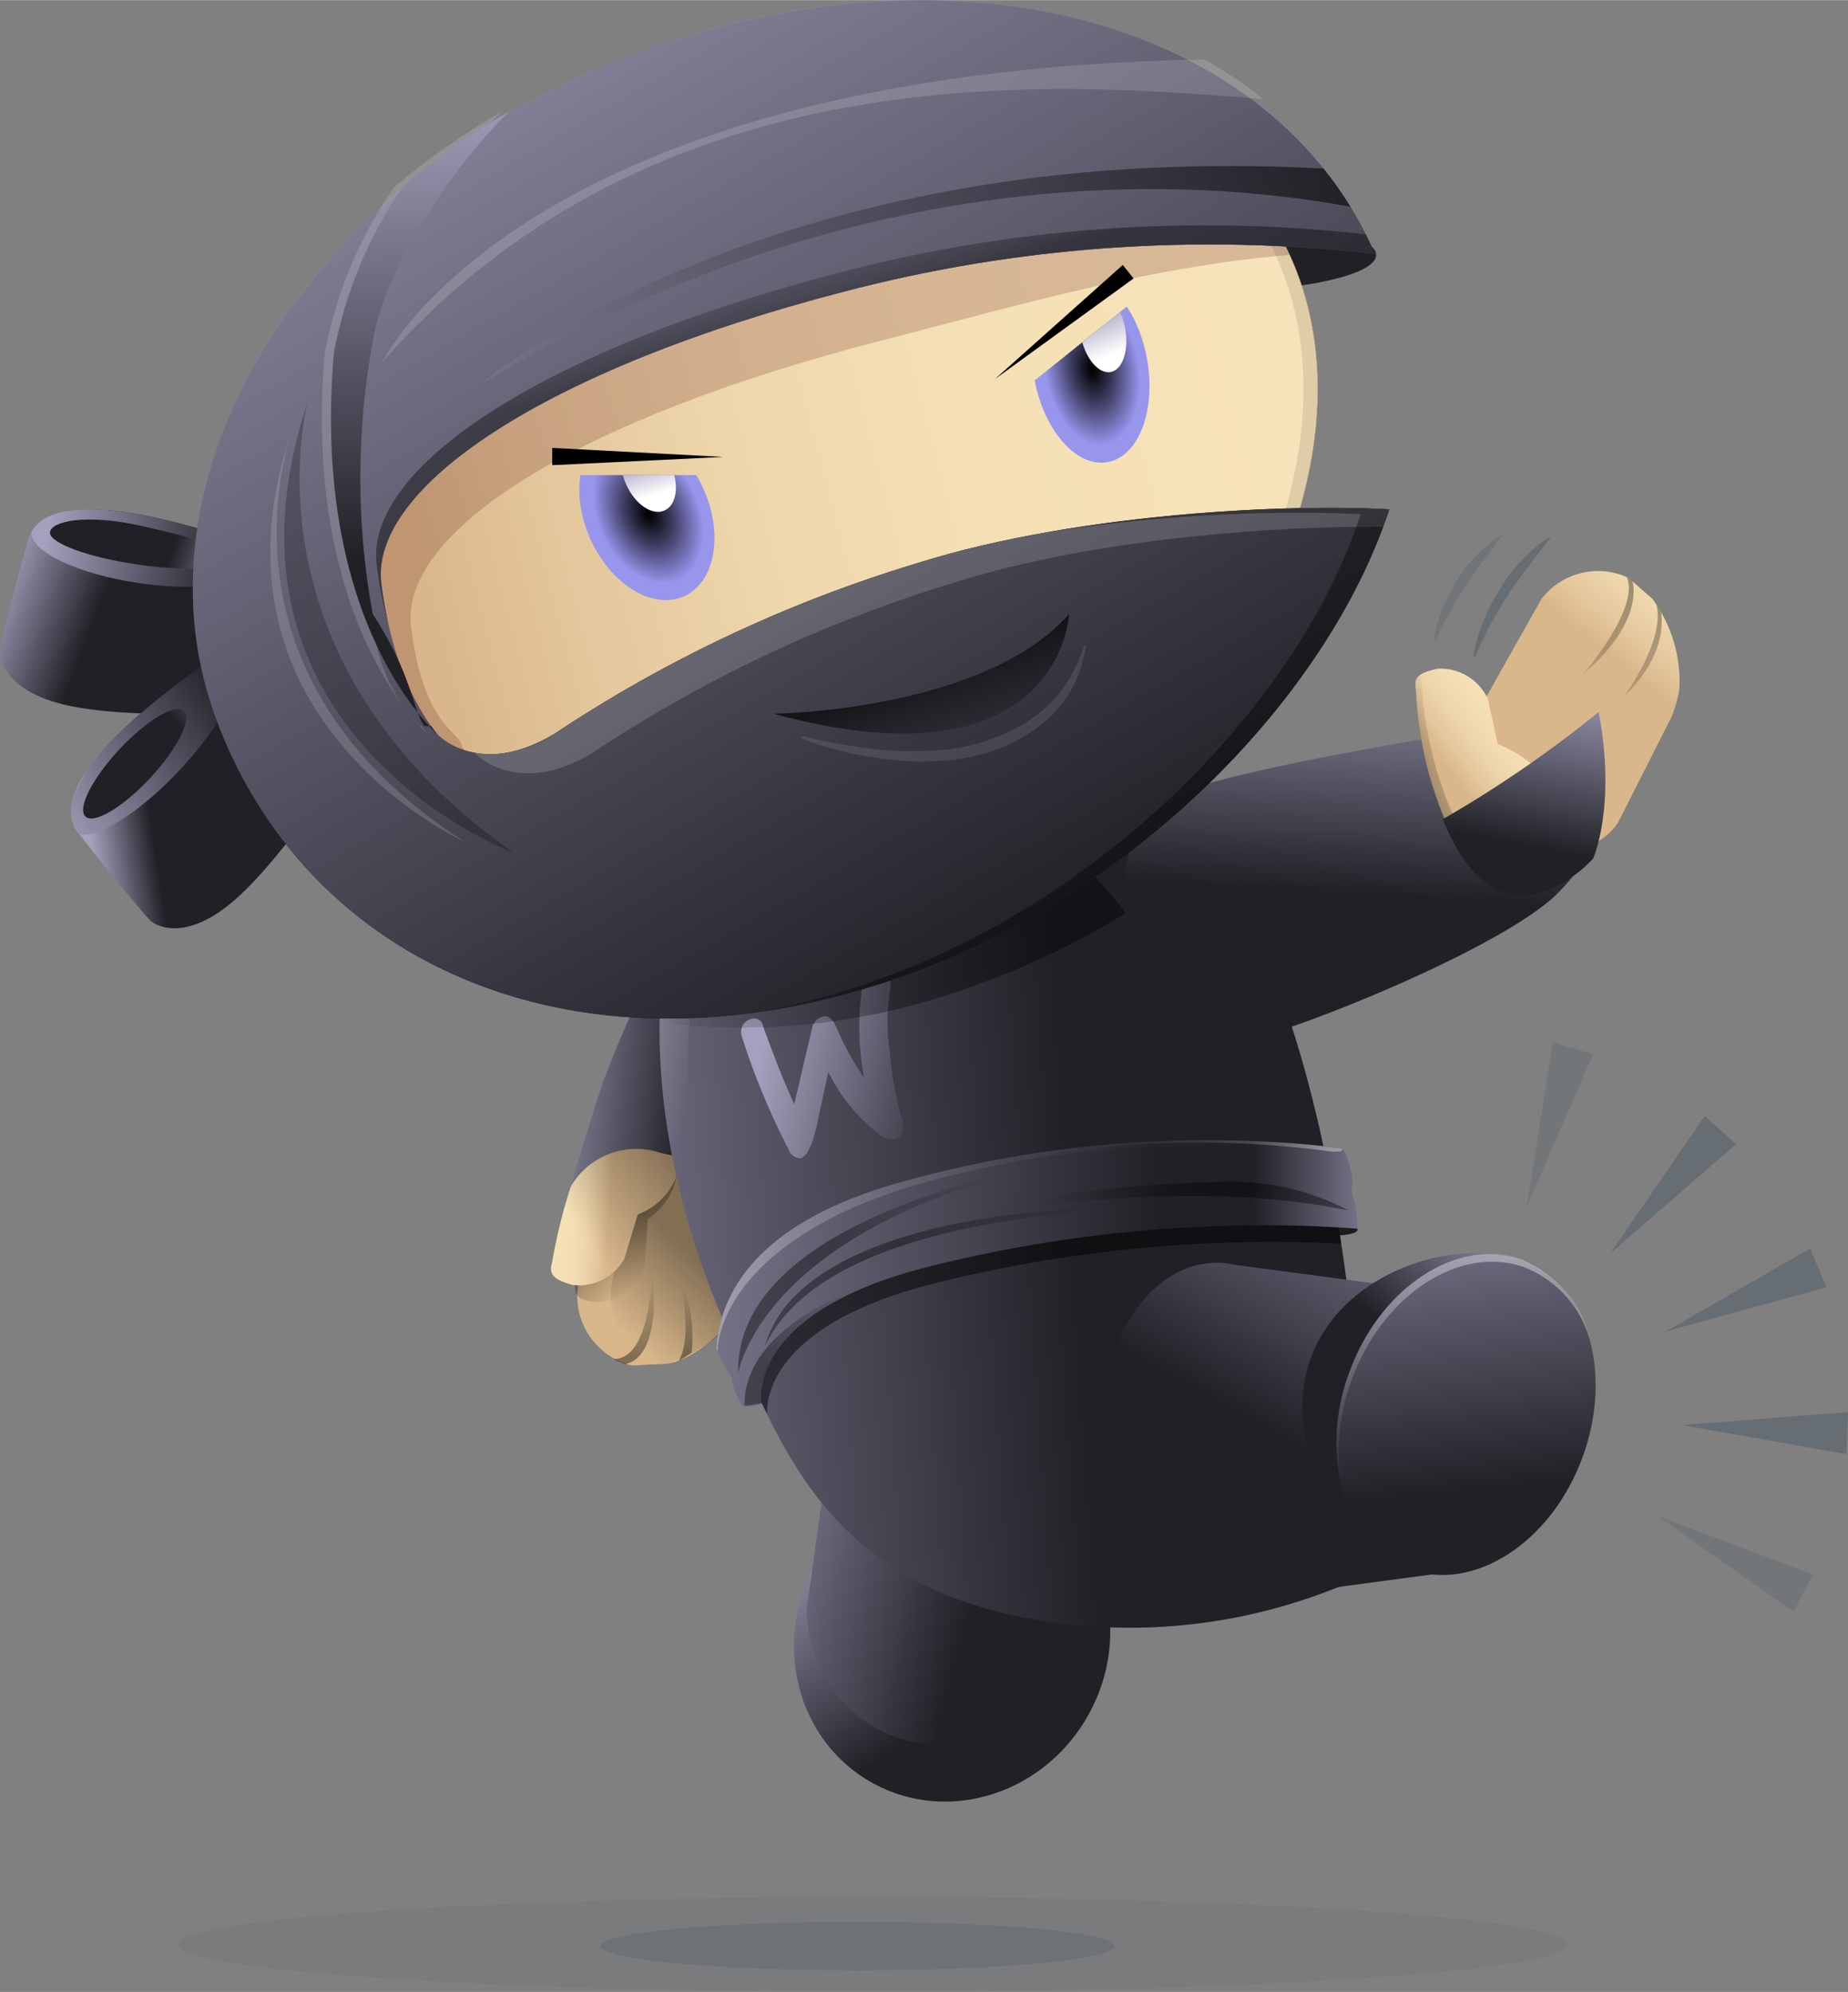 <svg xmlns="http://www.w3.org/2000/svg" xmlns:xlink="http://www.w3.org/1999/xlink" id="Layer_1" viewBox="0 0 1925.6 2075.6" width="2319" height="2500"><rect x="0" y="0" width="1925.6" height="2075.6" fill="#808080" stroke="none"/><style>.st0,.st1{fill:#032442;fill-opacity:5e-2}.st1{opacity:.66;fill-opacity:.15;enable-background:new}.st2{fill:url(#SVGID_1_)}.st3{fill:url(#SVGID_2_)}.st4{fill:url(#SVGID_3_)}.st5{fill:url(#SVGID_4_)}.st6{fill:url(#SVGID_5_)}.st7{fill:url(#SVGID_6_)}.st8{fill:url(#SVGID_7_)}.st9{fill:url(#SVGID_8_)}.st10{fill:url(#SVGID_9_)}.st11{fill:#1d1d1b}.st12{fill:url(#SVGID_10_)}.st13{fill:url(#SVGID_11_)}.st14{fill:url(#SVGID_12_)}.st15{fill:url(#SVGID_13_)}.st16{fill:url(#SVGID_14_)}.st17{fill:url(#SVGID_15_)}.st18{fill:url(#SVGID_16_)}.st19{opacity:.5;enable-background:new}.st20{fill:url(#SVGID_17_)}.st21{fill:url(#SVGID_18_)}.st22{fill:url(#SVGID_19_)}.st23{fill:url(#SVGID_20_)}.st24{fill:url(#SVGID_21_)}.st25{fill:url(#SVGID_22_)}.st26{fill:url(#SVGID_23_)}.st27{fill:url(#SVGID_24_)}.st28{fill:url(#SVGID_25_)}.st29{fill:url(#SVGID_26_)}.st30{fill:url(#SVGID_27_)}.st31{fill:url(#SVGID_28_)}.st32{fill:url(#SVGID_29_)}.st33{clip-path:url(#SVGID_31_)}.st34{fill:url(#SVGID_32_)}.st35{fill:url(#SVGID_33_)}.st36{fill:url(#SVGID_34_)}.st37{fill:url(#SVGID_35_)}.st38{fill:url(#SVGID_36_)}.st39{fill:url(#SVGID_37_)}.st40{fill:url(#SVGID_38_)}.st41{fill:url(#SVGID_39_)}.st42{fill:url(#SVGID_40_);stroke:#cfa575;stroke-width:.28;stroke-miterlimit:10}.st43{fill:#5b0f0f;fill-opacity:.2}.st44{opacity:.1;enable-background:new}.st45{fill:url(#SVGID_41_)}.st46{fill:url(#SVGID_42_)}.st47{fill:url(#SVGID_43_)}.st48{fill:url(#SVGID_44_)}.st49{fill:url(#SVGID_45_)}.st50{fill:url(#SVGID_46_)}.st51{fill:url(#SVGID_47_)}.st52{fill:url(#SVGID_48_)}.st53{fill:url(#SVGID_49_)}.st54{opacity:.16}.st55,.st56{fill:#fff}.st56{opacity:.15;enable-background:new}.st57{fill:url(#SVGID_50_)}.st58{fill:url(#SVGID_51_)}.st59{fill:url(#SVGID_52_)}.st60{fill:url(#SVGID_53_)}.st61{fill:url(#SVGID_54_)}.st62{opacity:.1}.st63{opacity:.2}.st64{fill:#032442}.st65{opacity:.12}.st66,.st67,.st68{opacity:.24;enable-background:new}.st67,.st68{opacity:.2;fill:#032442}.st68{opacity:.1}.st69{clip-path:url(#SVGID_56_)}.st70{fill:url(#SVGID_57_)}.st71{fill:url(#SVGID_58_)}.st72{clip-path:url(#SVGID_60_)}.st73{fill:url(#SVGID_61_)}.st74{fill:url(#SVGID_62_)}</style><title>jump-kick</title><ellipse class="st0" cx="909.2" cy="2026.1" rx="724.2" ry="49.5"></ellipse><ellipse class="st1" cx="893.6" cy="2027.8" rx="267.8" ry="25.3"></ellipse><linearGradient id="SVGID_1_" gradientUnits="userSpaceOnUse" x1="655.095" y1="890.879" x2="624.457" y2="952.196" gradientTransform="matrix(1 0 0 -1 0 2076.931)"><stop offset="0" stop-color="#d9b78b"></stop><stop offset=".165" stop-color="#e4c79c"></stop><stop offset=".402" stop-color="#efd7ac"></stop><stop offset=".665" stop-color="#f5e0b6"></stop><stop offset="1" stop-color="#f7e3b9"></stop></linearGradient><path class="st2" d="M815.4 1239.2c3.1-35.8-23.2-67.4-59-70.9l-51.5-8.3c-35.1-8-70.1 13.7-78.4 48.7L602.1 1341c-4.8 37.7 19.6 73 56.6 81.8 0 0-4.5 0 33.3-1.6s95.7-64.7 101-97.8l22.4-84.2z"></path><linearGradient id="SVGID_2_" gradientUnits="userSpaceOnUse" x1="630.9" y1="705.214" x2="706.486" y2="784.793" gradientTransform="matrix(1 0 0 -1 0 2076.931)"><stop offset="0" stop-opacity="0"></stop><stop offset="1" stop-opacity=".4"></stop></linearGradient><path class="st3" d="M756.3 1168.3l-46.2-7.5c-24.6 4.4-43.9 23.4-48.8 47.8l-24.4 132.3c-4.3 35.4 16.8 69 50.6 80.4l4.5-.2c48.2-13 86.4-50 101-97.8l22.5-84.3c3-35.6-23.4-67.3-59.2-70.7z"></path><linearGradient id="SVGID_3_" gradientUnits="userSpaceOnUse" x1="695.674" y1="770.89" x2="648.709" y2="819.083" gradientTransform="matrix(1 0 0 -1 0 2076.931)"><stop offset="0" stop-opacity="0"></stop><stop offset="1" stop-opacity=".4"></stop></linearGradient><path class="st4" d="M706.2 1217.6c-1.7 21.3-13.2 40.7-31.1 52.5l-3.3 48.3c-6.4 21.1-24.8 36.2-46.7 38.5-19.4-1.3-26.8-4.4-25.9-18.3-2.8-47.3.6-94.7 10.2-141.1 2.7-28.6 26.9-50.2 55.6-49.6 27.2 1 45.4 34.4 41.2 69.7z"></path><linearGradient id="SVGID_4_" gradientUnits="userSpaceOnUse" x1="636.684" y1="835.983" x2="573.703" y2="839.81" gradientTransform="matrix(1 0 0 -1 0 2076.931)"><stop offset="0" stop-color="#d9b78b"></stop><stop offset=".165" stop-color="#e4c79c"></stop><stop offset=".402" stop-color="#efd7ac"></stop><stop offset=".665" stop-color="#f5e0b6"></stop><stop offset="1" stop-color="#f7e3b9"></stop></linearGradient><path class="st5" d="M706.5 1221.2c-6.5 20.4-22 36.7-42 44.2l-14 46.4c-10.9 19.1-32.2 29.8-54.1 27.1-18.7-5.6-25.2-10.3-21.1-23.6 7.9-46.7 21.8-92.1 41.5-135.2 9-27.2 37.5-42.9 65.3-35.9 26.1 6.8 36.4 43.5 24.4 77z"></path><linearGradient id="SVGID_5_" gradientUnits="userSpaceOnUse" x1="596.427" y1="806.984" x2="699.759" y2="883.09" gradientTransform="matrix(1 0 0 -1 0 2076.931)"><stop offset="0" stop-opacity="0"></stop><stop offset="1" stop-opacity=".4"></stop></linearGradient><path class="st6" d="M706.5 1221.2c-6.5 20.4-22 36.7-42 44.2l-14 46.4c-10.9 19.1-32.2 29.8-54.1 27.1-18.7-5.6-25.2-10.3-21.1-23.6 7.9-46.7 21.8-92.1 41.5-135.2 9-27.2 37.5-42.9 65.3-35.9 26.1 6.8 36.4 43.5 24.4 77z"></path><linearGradient id="SVGID_6_" gradientUnits="userSpaceOnUse" x1="554.375" y1="1023.83" x2="724.037" y2="1005.214" gradientTransform="matrix(1 0 0 -1 0 2076.931)"><stop offset="0" stop-color="#a4a0bd"></stop><stop offset="1" stop-color="#202026"></stop></linearGradient><path class="st7" d="M722.9 938.3c-38.6 59.6-70.4 123.3-94.8 190-2 6-4 12-6.1 17.9-2.7 7.9-27.5 90.6-27.5 90.6 18.7-32.6 57.7-47.5 93.4-35.7 56 13.6 114.1 16 171.1 7.1 32.1-34.4 60-72.5 82.9-113.6 161-280.6-219-156.3-219-156.3z"></path><linearGradient id="SVGID_7_" gradientUnits="userSpaceOnUse" x1="664.712" y1="745.278" x2="658.535" y2="664.721" gradientTransform="matrix(1 0 0 -1 0 2076.931)"><stop offset="0" stop-opacity="0"></stop><stop offset="1" stop-opacity=".4"></stop></linearGradient><path class="st8" d="M639.4 1416.1c3.9 2.2 8 3.9 12.3 5.2 15.3-3.3 36.4-21.9 27.7-103-.1-.1 1.4 97.5-40 97.8z"></path><linearGradient id="SVGID_8_" gradientUnits="userSpaceOnUse" x1="715.593" y1="735.004" x2="710.165" y2="664.306" gradientTransform="matrix(1 0 0 -1 0 2076.931)"><stop offset="0" stop-opacity="0"></stop><stop offset="1" stop-opacity=".4"></stop></linearGradient><path class="st9" d="M707.2 1418.1c4.7-2.6 9.2-5.6 13.5-8.8 2.8-28.6-2.1-57.5-14.2-83.5 0 0 17.2 64 .7 92.3z"></path><linearGradient id="SVGID_9_" gradientUnits="userSpaceOnUse" x1="840.397" y1="550.394" x2="988.116" y2="341.13" gradientTransform="matrix(1.028 .015 -.015 -1.008 17.542 2086.089)"><stop offset="0" stop-color="#a4a0bd"></stop><stop offset="1" stop-color="#202026"></stop></linearGradient><path class="st10" d="M849.6 1629.3c45.7-83.1 146.5-115.3 225.2-72 78.7 43.3 105.5 145.7 59.8 228.7-45.7 83.1-146.5 115.3-225.2 72s-105.5-145.6-59.8-228.7z"></path><ellipse class="st11" cx="1390.2" cy="1281.4" rx="24.4" ry="6"></ellipse><linearGradient id="SVGID_10_" gradientUnits="userSpaceOnUse" x1="711.356" y1="522.26" x2="1022.891" y2="441.288" gradientTransform="matrix(1 0 0 -1 0 2076.931)"><stop offset="0" stop-color="#a4a0bd"></stop><stop offset="1" stop-color="#202026"></stop></linearGradient><path class="st12" d="M1222.2 1489.1l-343.6-86.5-37.8 272.6v2.9c.4 67.8 48.8 125.7 115.4 138.2 78.8 19.9 143.8-14.8 170-69 0-.1 0-1.2.1-1.2l95.9-257z"></path><linearGradient id="SVGID_11_" gradientUnits="userSpaceOnUse" x1="336.212" y1="769.254" x2="1118.523" y2="823.749" gradientTransform="matrix(1 0 0 -1 0 2076.931)"><stop offset="0" stop-color="#a4a0bd"></stop><stop offset="1" stop-color="#202026"></stop></linearGradient><path class="st13" d="M708.4 923.7s-76.8 197.8 61.8 488.5c52 109.3 104.7 260.5 359.6 281.9 100.6 8.3 201.7-10 293.1-52.8 0 0 11.1-589.9-209.7-814.5-35.9-36.5-531.8-16.9-504.8 96.9z"></path><linearGradient id="SVGID_12_" gradientUnits="userSpaceOnUse" x1="600.862" y1="988.658" x2="725.951" y2="960.142" gradientTransform="matrix(1 0 0 -1 0 2076.931)"><stop offset="0" stop-color="#fff" stop-opacity=".4"></stop><stop offset="1" stop-color="#fff" stop-opacity="0"></stop></linearGradient><path class="st14" d="M799.2 1458.5C660.6 1167.9 737.4 970 737.4 970c-27-113.8 468.9-133.3 504.7-96.9 15.6 16.1 29.9 33.4 42.7 51.8a454.8 454.8 0 0 0-71.6-98.1c-35.8-36.4-531.8-16.8-504.7 96.9 0 0-76.8 197.8 61.8 488.4 20.1 47.5 44.5 93.2 72.8 136.3-17-30.8-30.5-61.8-43.9-89.9z"></path><linearGradient id="SVGID_13_" gradientUnits="userSpaceOnUse" x1="1543.437" y1="945.472" x2="1339.852" y2="576.094" gradientTransform="matrix(1 0 0 -1 0 2076.931)"><stop offset="0" stop-color="#a4a0bd"></stop><stop offset="1" stop-color="#202026"></stop></linearGradient><path class="st15" d="M1496 1345.8l-209.7-28c-6.2-1.4-12.5-2.1-18.8-2.1-67.1 0-121.7 79.3-121.7 177.2s54.3 177.2 121.4 177.2c6.5 0 13-.7 19.3-2.1l209.6-28-.1-294.2z"></path><linearGradient id="SVGID_14_" gradientUnits="userSpaceOnUse" x1="1636.173" y1="766.166" x2="1514.787" y2="630.013" gradientTransform="matrix(1 0 0 -1 0 2076.931)"><stop offset="0" stop-color="#a4a0bd"></stop><stop offset="1" stop-color="#202026"></stop></linearGradient><path class="st16" d="M1622.6 1518.2c-32.6 89-114.1 129.6-150.3 117.8-79-25.9-138.9-132.4-106.3-221.4 30.6-83.4 135.2-122.7 209.5-104.8 5.1.8 10.1 2.3 14.8 4.5 35.9 19.9 64.9 114.9 32.3 203.9z"></path><linearGradient id="SVGID_15_" gradientUnits="userSpaceOnUse" x1="1491.688" y1="954.854" x2="1535.762" y2="522.89" gradientTransform="matrix(1 0 0 -1 0 2076.931)"><stop offset="0" stop-color="#a4a0bd"></stop><stop offset="1" stop-color="#202026"></stop></linearGradient><path class="st17" d="M1649 1518.4c-32.6 89-113.5 141.2-180.5 116.6-67-24.6-94.9-116.7-62.4-205.7 30.6-83.4 103.6-134.5 167.8-120.3 4.3 1 8.6 2.2 12.7 3.7 67.2 24.5 95 116.7 62.4 205.7z"></path><linearGradient id="SVGID_16_" gradientUnits="userSpaceOnUse" x1="1556.155" y1="775.052" x2="1494.297" y2="509.983" gradientTransform="matrix(1 0 0 -1 0 2076.931)"><stop offset="0" stop-color="#fff" stop-opacity=".4"></stop><stop offset="1" stop-color="#fff" stop-opacity="0"></stop></linearGradient><path class="st18" d="M1408.6 1437.3c30.6-83.4 103.6-134.5 167.8-120.3 4.3 1 8.6 2.2 12.7 3.7 32.9 13.3 57.8 41 67.4 75.2-8.2-37.5-34.3-68.6-69.8-83.2-4.1-1.5-8.4-2.8-12.7-3.7-64.2-14.2-137.3 36.9-167.8 120.3-16.2 41.7-18 87.6-5.1 130.5-10.1-40.6-7.5-83.4 7.5-122.5z"></path><path class="st19" d="M972.7 1337.4c138.8-34.7 282-48.7 424.9-41.5-4.3-27.9-9.2-56.3-15-84.8-145.2-14.3-291.8-2-432.6 36.4-127.4 34.2-175.2 90.8-190.9 140.1 3.6 8.1 7.3 16.3 11.3 24.5 9.2 19.3 18.4 39.9 28.8 60.8-.5-22 12-94.6 173.5-135.5z"></path><linearGradient id="SVGID_17_" gradientUnits="userSpaceOnUse" x1="490.23" y1="754.454" x2="1208.646" y2="748.651" gradientTransform="matrix(1 0 0 -1 0 2076.931)"><stop offset="0" stop-color="#a4a0bd"></stop><stop offset="1" stop-color="#202026"></stop></linearGradient><path class="st20" d="M966.8 1320c146.2-36.8 297.2-50.3 447.6-39.8-4.5-27.6-9.6-55.6-15.6-83.7-152.3-18.4-306.8-7-454.7 33.7-159.9 43-194.5 121.1-197.6 175.8 3.8 10.2 9 19.9 15.6 28.6 1.3 11.1 5.5 21.7 12.1 30.7 6.6 1.1 13.4 0 19.3-3.1 0-1.1-17.6-93.8 173.3-142.2z"></path><linearGradient id="SVGID_18_" gradientUnits="userSpaceOnUse" x1="1478.372" y1="842.997" x2="1305.008" y2="842.997" gradientTransform="matrix(1 0 0 -1 0 2076.931)"><stop offset="0" stop-color="#a4a0bd"></stop><stop offset="1" stop-color="#202026"></stop></linearGradient><path class="st21" d="M1398.8 1196.5c-61.8-8-124.1-10.5-186.3-7.6l26 90c58.6-3.6 117.3-3.2 175.8 1.3.2-13.4-2-26.7-6.2-39.4 1.9-7.9 1.5-16.3-1.2-24-1.4-7.2-4.2-14.1-8.1-20.3z"></path><linearGradient id="SVGID_19_" gradientUnits="userSpaceOnUse" x1="889.479" y1="728.759" x2="802.245" y2="650.053" gradientTransform="matrix(1 0 0 -1 0 2076.931)"><stop offset="0" stop-opacity="0"></stop><stop offset="1" stop-opacity=".4"></stop></linearGradient><path class="st22" d="M919.6 1334.3c-142.1 44.6-144.8 115.4-143.6 130.6l17.7-2.8c-.2-.9-14.6-77.5 125.9-127.8z"></path><linearGradient id="SVGID_20_" gradientUnits="userSpaceOnUse" x1="774.662" y1="611.807" x2="774.662" y2="611.807" gradientTransform="matrix(1 0 0 -1 0 2076.931)"><stop offset="0" stop-color="#fff" stop-opacity=".35"></stop><stop offset=".023" stop-color="#fff" stop-opacity=".331"></stop><stop offset=".189" stop-color="#fff" stop-opacity=".211"></stop><stop offset=".363" stop-color="#fff" stop-opacity=".118"></stop><stop offset=".547" stop-color="#fff" stop-opacity=".052"></stop><stop offset=".749" stop-color="#fff" stop-opacity=".013"></stop><stop offset="1" stop-color="#fff" stop-opacity="0"></stop></linearGradient><linearGradient id="SVGID_21_" gradientUnits="userSpaceOnUse" x1="727.426" y1="729.117" x2="1330.113" y2="877.293" gradientTransform="matrix(1 0 0 -1 0 2076.931)"><stop offset="0" stop-color="#fff" stop-opacity=".35"></stop><stop offset=".023" stop-color="#fff" stop-opacity=".331"></stop><stop offset=".189" stop-color="#fff" stop-opacity=".211"></stop><stop offset=".363" stop-color="#fff" stop-opacity=".118"></stop><stop offset=".547" stop-color="#fff" stop-opacity=".052"></stop><stop offset=".749" stop-color="#fff" stop-opacity=".013"></stop><stop offset="1" stop-color="#fff" stop-opacity="0"></stop></linearGradient><path class="st24" d="M747.6 1407.7c3-54.7 61.1-134.1 221-177 140.8-38.6 288.3-46.5 432.4-23.1-.7-3.7-1.4-7.4-2.2-11.1-152.3-18.4-306.8-7-454.7 33.7-159.9 43-194.5 121.1-197.6 175.8l1.1 1.7z"></path><linearGradient id="SVGID_22_" gradientUnits="userSpaceOnUse" x1="1380.36" y1="767.095" x2="1048.587" y2="777.911" gradientTransform="matrix(1 0 0 -1 0 2076.931)"><stop offset="0" stop-color="#fff" stop-opacity=".35"></stop><stop offset=".023" stop-color="#fff" stop-opacity=".331"></stop><stop offset=".189" stop-color="#fff" stop-opacity=".211"></stop><stop offset=".363" stop-color="#fff" stop-opacity=".118"></stop><stop offset=".547" stop-color="#fff" stop-opacity=".052"></stop><stop offset=".749" stop-color="#fff" stop-opacity=".013"></stop><stop offset="1" stop-color="#fff" stop-opacity="0"></stop></linearGradient><path class="st25" d="M747.6 1407.7c3-54.7 61.1-134.1 221-177 136.2-39.6 279.2-50.1 419.8-30.7 6.1-.1 11.3.2 10.4-3.5-152.3-18.4-306.8-7-454.7 33.7-159.9 43-194.5 121.1-197.6 175.8l1.1 1.7z"></path><linearGradient id="SVGID_23_" gradientUnits="userSpaceOnUse" x1="845.146" y1="1008.784" x2="1091.517" y2="937.359" gradientTransform="matrix(.871 .034 -.034 -.991 95.085 2052.04)"><stop offset="0" stop-color="#a4a0bd"></stop><stop offset="1" stop-color="#202026"></stop></linearGradient><path class="st26" d="M773.3 1069.7c1.4-3.4 4.1-6.1 7.6-7.4 4.7-2.6 10.6-.9 13.2 3.8.6 1 1 2.2 1.1 3.3 11.2 31.3 22 58.5 32.4 81.1l18.2-77.6c.7-5.7 4.2-10.6 9.3-13.1 6.7-2.6 12 .6 16 9.8 8 18.7 17.8 36.7 29.3 53.6a280.2 280.2 0 0 1-1.2-99.2c.9-4.9 4.3-9 9-10.8 3.6-1.5 7.7-1.6 11.4-.2 3.6 1.3 6.5 4.2 7.7 7.8 1 2.7 1.1 5.7.4 8.5-3.6 22.1-3.8 44.6-.5 66.7 1.8 23.6 6.1 46.9 12.6 69.6 1.5 4 1.8 8.3 1 12.5-.7 4.2-3.8 7.5-7.8 8.7-5.5 1.1-11.2-.4-15.6-4-23-17.4-41.6-40-54.3-65.9-5.3 24.3-9.2 42.5-11.7 54.7-4.9 21.6-10.6 33.3-17 35.2-6 0-11.3-3.9-13-9.7-19.3-37.4-35.4-76.4-48.2-116.5-1.3-3.6-1.3-7.5.1-10.9z"></path><linearGradient id="SVGID_24_" gradientUnits="userSpaceOnUse" x1="942.783" y1="764.438" x2="778.134" y2="696.757" gradientTransform="scale(1 -1) rotate(5.785 20851.904 710.11)"><stop offset="0" stop-opacity="0"></stop><stop offset="1" stop-opacity=".4"></stop></linearGradient><path class="st27" d="M769.2 1430.8s26.3-167.4 375.5-227.4c0 .1-379.5 48.1-375.5 227.4z"></path><linearGradient id="SVGID_25_" gradientUnits="userSpaceOnUse" x1="1227.881" y1="897.768" x2="1040.602" y2="820.768" gradientTransform="matrix(.995 .096 .096 -.995 -165.62 2039.465)"><stop offset="0" stop-opacity="0"></stop><stop offset="1" stop-opacity=".4"></stop></linearGradient><path class="st28" d="M796.9 1403.1c6-21.1 17.8-40.2 33.9-55.1 28.5-27.9 127-102.5 443.3-89.4 0 .1-402.4-17.7-477.2 144.5z"></path><linearGradient id="SVGID_26_" gradientUnits="userSpaceOnUse" x1="-176.962" y1="618.287" x2="-339.864" y2="551.313" gradientTransform="rotate(161.26 400.714 1038.433)"><stop offset="0" stop-opacity="0"></stop><stop offset="1" stop-opacity=".4"></stop></linearGradient><path class="st29" d="M1405.4 1261.3c-40-21.1-84.7-31.4-129.9-29.9-39.9.3-204.9 6.9-305.6 45.2-.1 0 233.3-57 435.5-15.3z"></path><linearGradient id="SVGID_27_" gradientUnits="userSpaceOnUse" x1="653.854" y1="1046.494" x2="982.507" y2="1110.39" gradientTransform="matrix(1 0 0 -1 0 2076.931)"><stop offset="0" stop-opacity="0"></stop><stop offset="1" stop-opacity=".4"></stop></linearGradient><path class="st30" d="M1020.9 1024.9c53-19.3 103.9-43.9 152-73.4-9.5-13-19.9-25.3-31.2-36.8-30.6-31.2-454.7-14.4-431.6 82.9-7.5 22.3-12.5 45.4-14.8 68.8 110.3 12.2 221.9-2 325.6-41.5z"></path><linearGradient id="SVGID_28_" gradientUnits="userSpaceOnUse" x1="1343.092" y1="658.128" x2="1343.092" y2="658.128" gradientTransform="matrix(1 0 0 -1 0 2076.931)"><stop offset="0" stop-color="#a4a0bd"></stop><stop offset="1" stop-color="#202026"></stop></linearGradient><linearGradient id="SVGID_29_" gradientUnits="userSpaceOnUse" x1="1431.338" y1="1432.951" x2="1413.887" y2="1145.024" gradientTransform="matrix(1 0 0 -1 0 2076.931)"><stop offset="0" stop-color="#a4a0bd"></stop><stop offset="1" stop-color="#202026"></stop></linearGradient><path class="st32" d="M1203 835.8c52.5-25.2 182.3-48.6 268.8-64 76.3-13.6 158.1-39.5 165.9 18 5.5 40.4 55.8 69.5-14 140.3-46.3 47-204.4 115.5-290 143.8-185.7 61.4-183.2-213-130.7-238.1z"></path><defs><path id="SVGID_30_" d="M1681.7 878.4c-19.9 29.9-60.1 38.3-90.3 18.7l-45.5-25.6c-32.4-15.6-46.2-54.3-30.9-86.9l86.6-153.9c19.7-32.5 60.8-44.9 95.2-28.7l25 21.9c29.6 40.2 36.5 92.9 18.1 139.4l-58.2 115.1z"></path></defs><clipPath id="SVGID_31_"><use xlink:href="#SVGID_30_"></use></clipPath><g class="st33"><linearGradient id="SVGID_32_" gradientUnits="userSpaceOnUse" x1="1686.765" y1="1387.744" x2="1794.777" y2="1521.111" gradientTransform="matrix(1 0 0 -1 0 2076.931)"><stop offset="0" stop-color="#d9b78b"></stop><stop offset=".165" stop-color="#e4c79c"></stop><stop offset=".402" stop-color="#efd7ac"></stop><stop offset=".665" stop-color="#f5e0b6"></stop><stop offset="1" stop-color="#f7e3b9"></stop></linearGradient><path class="st34" d="M1686 857c-19.1 28.8-57.8 36.8-86.8 18l-43.7-24.6c-31.1-15-44.4-52.2-29.7-83.5l83.2-148c18.9-31.3 58.4-43.2 91.5-27.6l24.1 21.1c28.5 38.7 35 89.3 17.4 134L1686 857z"></path><linearGradient id="SVGID_33_" gradientUnits="userSpaceOnUse" x1="1477.663" y1="1201.209" x2="1397.792" y2="1177.54" gradientTransform="matrix(1 0 0 -1 0 2076.931)"><stop offset="0" stop-opacity="0"></stop><stop offset="1" stop-opacity=".4"></stop></linearGradient><path class="st35" d="M1458.8 873.5l4.5-41.2c-1.8-12.8-8.5-24.5-18.5-32.7l-45 79.9c-13 27.8-1.2 61 26.4 74.3l26.7 15c27.8-22.3 32.3-62.8 10-90.6-1.2-1.6-2.6-3.2-4.1-4.7z"></path><linearGradient id="SVGID_34_" gradientUnits="userSpaceOnUse" x1="1618.539" y1="1301.759" x2="1707.935" y2="1493.78" gradientTransform="matrix(1 0 0 -1 0 2076.931)"><stop offset="0" stop-opacity="0"></stop><stop offset="1" stop-opacity=".4"></stop></linearGradient><path class="st36" d="M1698.4 598.4l-3.5-3.1c-2.4-1.3-5-2.5-7.6-3.4 36.1 25.5-37.7 110.4-37.7 110.4 56-47.5 57.2-88.3 48.8-103.9z"></path><linearGradient id="SVGID_35_" gradientUnits="userSpaceOnUse" x1="1658.842" y1="1282.98" x2="1748.238" y2="1475.022" gradientTransform="matrix(1 0 0 -1 0 2076.931)"><stop offset="0" stop-opacity="0"></stop><stop offset="1" stop-opacity=".4"></stop></linearGradient><path class="st37" d="M1691.8 726.2c36.8-35.8 41.7-67.5 39.1-88.3-1.8-4.4-3.9-8.6-6.4-12.6 14.8 37.1-32.7 100.9-32.7 100.9z"></path></g><linearGradient id="SVGID_36_" gradientUnits="userSpaceOnUse" x1="1515.693" y1="1266.927" x2="1600.388" y2="1333.464" gradientTransform="matrix(1 0 0 -1 0 2076.931)"><stop offset="0" stop-color="#d9b78b"></stop><stop offset=".165" stop-color="#e4c79c"></stop><stop offset=".402" stop-color="#efd7ac"></stop><stop offset=".665" stop-color="#f5e0b6"></stop><stop offset="1" stop-color="#f7e3b9"></stop></linearGradient><path class="st38" d="M1616.2 823.8c-6.2-23-38.4-41.9-55.6-48.7l-10.4-47.3c-9.5-19.9-29.9-32.2-51.9-31.2-19 4.2-25.9 8.3-22.9 22 2 47.5 12.5 94.2 31.2 138 7 15.5 41.2 46.6 62.4 40.7 26.1-7.1 56.6-39.2 47.2-73.5z"></path><linearGradient id="SVGID_37_" gradientUnits="userSpaceOnUse" x1="1530.065" y1="1279.129" x2="1460.242" y2="1246.245" gradientTransform="matrix(1 0 0 -1 0 2076.931)"><stop offset="0" stop-opacity="0"></stop><stop offset="1" stop-opacity=".4"></stop></linearGradient><path class="st39" d="M1574.8 885.8c-21.2 5.8-55.5-25.3-62.4-40.7-18.7-43.7-29.2-90.5-31.2-138-.3-1.4-.5-2.9-.6-4.3-5.3 3.3-7.5 10-5.2 15.9 2 47.5 12.5 94.2 31.2 138 7 15.5 41.2 46.6 62.4 40.7 13.8-4.4 24.7-15.3 29-29.1-5.3 8.4-13.6 14.7-23.2 17.5z"></path><linearGradient id="SVGID_38_" gradientUnits="userSpaceOnUse" x1="1617.464" y1="1380.639" x2="1581.689" y2="1196.854" gradientTransform="matrix(1 0 0 -1 0 2076.931)"><stop offset="0" stop-color="#a4a0bd"></stop><stop offset="1" stop-color="#202026"></stop></linearGradient><path class="st40" d="M1503.4 853.5c57-32.8 111.3-70.2 162.4-111.7 18.7 99.2-5.9 152.9-5.9 152.9s-96.5 108.7-156.5-41.2z"></path><linearGradient id="SVGID_39_" gradientUnits="userSpaceOnUse" x1="1175.989" y1="2041.814" x2="1212.596" y2="1935.321" gradientTransform="matrix(1 0 0 -1 0 2077.138)"><stop offset="0" stop-color="#a4a0bd"></stop><stop offset="1" stop-color="#202026"></stop></linearGradient><ellipse class="st41" cx="1255.1" cy="265.6" rx="178.8" ry="38.4"></ellipse><linearGradient id="SVGID_40_" gradientUnits="userSpaceOnUse" x1="448.932" y1="1445.699" x2="1330.02" y2="1677.156" gradientTransform="matrix(1 0 0 -1 0 2076.931)"><stop offset="0" stop-color="#d9b78b"></stop><stop offset=".165" stop-color="#e4c79c"></stop><stop offset=".402" stop-color="#efd7ac"></stop><stop offset=".665" stop-color="#f5e0b6"></stop><stop offset="1" stop-color="#f7e3b9"></stop></linearGradient><path class="st42" d="M1340 257.3c111.8 226.5-72.6 561.4-363.5 705.1S414 1013.2 302.1 786.7s33.3-526.5 324.2-670.1 601.8-85.9 713.7 140.7z"></path><path class="st43" d="M981.7 596.3c-134.6 40.5-262.5 100.6-379.5 178.4-87.2 52.7-118.1 12.7-121.8 0-3.6-12.7-39.3-21-52-121-12.7-100 171.8-216.3 484-297.4 178.5-46.3 287.5-78 431.4-90.9-1.2-2.7-2.5-5.4-3.8-8C1228.1 30.7 917.1-27 626.3 116.6s-436 443.7-324.2 670.1 383.6 319.2 674.4 175.5c182.5-90.1 323.1-255.6 374.9-422.2-125.1 3.5-249.3 22.4-369.7 56.3z"></path><path class="st44" d="M1340 257.3c-68.9-139.5-213.3-215-382-218.9-3 0-5.9 0-8.9.2 166.2 5.5 308 80.8 376.1 218.7 111.8 226.5-72.6 561.4-363.5 705.1-79.1 40.4-165.7 63.6-254.4 68.2 2.8.1 5.6.1 8.3.2 90.9-3.6 179.9-27 260.9-68.4 290.9-143.7 475.4-478.7 363.5-705.1z"></path><linearGradient id="SVGID_41_" gradientUnits="userSpaceOnUse" x1="614.424" y1="1937.17" x2="867.387" y2="1499.049" gradientTransform="matrix(1 0 0 -1 0 2076.931)"><stop offset="0" stop-color="#a4a0bd"></stop><stop offset="1" stop-color="#202026"></stop></linearGradient><path class="st45" d="M956.8 586.4c-134.6 40.5-262.5 100.5-379.5 178.4-69.4 42-113.6 9.5-121.8 0-8.6-10-45.4-56.3-58.2-156.3C384.5 508.5 566.4 385 878.6 304c180.6-47.5 368.5-60.9 554-39.5-105.1-241.7-431-331-761.1-212.1-340.8 122.8-541.3 433-447.7 692.9s381.9 392.5 722.8 269.8c236.3-85.1 436.6-288.4 501-484.4-84.2-6.2-319.7 1.6-490.8 55.7z"></path><linearGradient id="SVGID_42_" gradientUnits="userSpaceOnUse" x1="2.554" y1="1486.505" x2="104.95" y2="1447.693" gradientTransform="matrix(1 0 0 -1 0 2076.931)"><stop offset="0" stop-color="#a4a0bd"></stop><stop offset="1" stop-color="#202026"></stop></linearGradient><path class="st46" d="M327.3 593.3s-273.8-117.6-298-30.7S0 676.5 0 676.5s-4.2 40.3 66.2 57.5c70.4 17.2 214.1 7.2 214.1 7.2l47-147.9z"></path><linearGradient id="SVGID_43_" gradientUnits="userSpaceOnUse" x1="49.779" y1="1525.678" x2="238.742" y2="1484.411" gradientTransform="matrix(1 0 0 -1 0 2076.931)"><stop offset="0" stop-color="#a4a0bd"></stop><stop offset="1" stop-color="#202026"></stop></linearGradient><path class="st47" d="M32.8 554.1c-1.8 20.2 47.8 44 112.1 53.4 64.9 9.5 119.9.8 122.9-19.5 1.5-9.8-9.8-18.8-29-27.5-77.5-25.2-181.7-49.2-206-6.4z"></path><linearGradient id="SVGID_44_" gradientUnits="userSpaceOnUse" x1="561.081" y1="1750.049" x2="509.124" y2="1708.179" gradientTransform="matrix(.738 .848 1.006 -.541 -1916.615 1069.952)"><stop offset="0" stop-color="#a4a0bd"></stop><stop offset="1" stop-color="#202026"></stop></linearGradient><path class="st48" d="M238.6 581.8c1.6-11-39.5-22.2-90.3-33.7-60-13.5-94.6-4.8-96.2 6.2-1.6 11 38.8 26.1 90.3 33.7s94.6 4.8 96.2-6.2z"></path><linearGradient id="SVGID_45_" gradientUnits="userSpaceOnUse" x1="87.552" y1="1247.783" x2="151.843" y2="1257.601" gradientTransform="matrix(1 0 0 -1 0 2076.931)"><stop offset="0" stop-color="#a4a0bd"></stop><stop offset="1" stop-color="#202026"></stop></linearGradient><path class="st49" d="M282.9 646.2S26.2 797.6 82 868.4s74.6 90.9 74.6 90.9 30 27.2 85.5-19.5 132.3-168.3 132.3-168.3l-91.5-125.3z"></path><linearGradient id="SVGID_46_" gradientUnits="userSpaceOnUse" x1="46.701" y1="1217.344" x2="244.359" y2="1356.119" gradientTransform="matrix(1 0 0 -1 0 2076.931)"><stop offset="0" stop-color="#a4a0bd"></stop><stop offset="1" stop-color="#202026"></stop></linearGradient><path class="st50" d="M92.8 799.7c-6.4 9.9-11.9 20.3-16.4 31.2-4.7 12.7-2.5 26.8 5.6 37.5l.6.9c20.4 4 64.3-23.6 105.4-67.8 46.6-49.9 71.9-102.2 56.4-116.6-4.8-3.6-11-4.8-16.8-3.1-44.5 30.4-104.8 75.9-134.8 117.9z"></path><linearGradient id="SVGID_47_" gradientUnits="userSpaceOnUse" x1="234.56" y1="1399.297" x2="164.445" y2="1341.329" gradientTransform="matrix(1.047 .044 -.044 -1.041 74.595 2146.93)"><stop offset="0" stop-color="#a4a0bd"></stop><stop offset="1" stop-color="#202026"></stop></linearGradient><path class="st51" d="M124.3 780.8c28.3-30.4 58.5-48.3 67.3-40.1 8.9 8.3-6.9 39.6-35.2 70S97.9 859 89.1 850.8c-8.9-8.3 6.9-39.6 35.2-70z"></path><linearGradient id="SVGID_48_" gradientUnits="userSpaceOnUse" x1="395.719" y1="2315.951" x2="1096.621" y2="1102.03" gradientTransform="matrix(1 0 0 -1 0 2076.931)"><stop offset="0" stop-color="#a4a0bd"></stop><stop offset="1" stop-color="#202026"></stop></linearGradient><path class="st52" d="M956.8 586.4c-134.6 40.5-262.5 100.5-379.5 178.4-69.4 42-113.6 9.5-121.8 0-8.6-10-45.4-56.3-58.2-156.3C384.5 508.5 566.4 385 878.6 304c180.6-47.5 368.5-60.9 554-39.5-105.1-241.7-431-331-761.1-212.1-340.8 122.8-541.3 433-447.7 692.9s381.9 392.5 722.8 269.8c236.3-85.1 436.6-288.4 501-484.4-84.2-6.2-319.7 1.6-490.8 55.7z"></path><linearGradient id="SVGID_49_" gradientUnits="userSpaceOnUse" x1="855.643" y1="1833.552" x2="879.272" y2="1753.474" gradientTransform="matrix(1 0 0 -1 0 2076.931)"><stop offset="0" stop-opacity="0"></stop><stop offset="1" stop-opacity=".4"></stop></linearGradient><path class="st53" d="M873.8 284.1c-312.2 81-494.1 204.5-481.3 304.5 2.6 20.7 6.6 41.2 12.1 61.3-2.8-12.6-5.3-26.4-7.2-41.5-12.7-100 169.1-223.5 481.3-304.5 180.6-47.5 368.5-60.9 554-39.5-3-6.9-6.2-13.7-9.6-20.4-183.9-20.6-370.2-7-549.3 40.1z"></path><path class="st54 st55" d="M956.8 586.4c-134.6 40.5-262.5 100.5-379.5 178.4-24.1 16.5-53.4 23.5-82.4 19.6l.2.3c8.2 9.5 52.4 42 121.8 0 117-77.8 244.9-137.9 379.5-178.4 146.1-46.1 339-58.6 444.7-57.4 2.2-6 4.3-12.1 6.2-18.1-83.9-6.3-319.4 1.5-490.5 55.6z"></path><path class="st56" d="M398.5 377c288.7-327 705.7-290.9 917.9-273.9-19.2-15.4-39.7-29.3-61.2-41.3C544 74.6 398.5 377 398.5 377z"></path><linearGradient id="SVGID_50_" gradientUnits="userSpaceOnUse" x1="-.55" y1="1588.48" x2="1408.992" y2="1920.441" gradientTransform="matrix(1 0 0 -1 0 2076.931)"><stop offset="0" stop-color="#a4a0bd"></stop><stop offset="1" stop-color="#202026"></stop></linearGradient><path class="st57" d="M500.3 400.3c349.4-210.3 678.4-226.7 906.9-185-8.5-13.8-17.9-27.2-28.1-39.8C798.7 144 500.3 400.3 500.3 400.3z"></path><path class="st56" d="M445.7 764.7l-1.5-1.8-.2-.3c-.6-.7-1.2-1.5-1.9-2.4l-.3-.4c-.7-1-1.5-2-2.4-3.2l-2.4-.2c-30-31.7-47.3-73.2-48.8-116.8-41.6-100.8-18.7-204.7-3.5-290.7 11.3-63.4 71.9-167.6 138-232.7-39.5 22.8-76.9 49-111.9 78.3-35.9 52-60.6 110.9-72.4 173-24.3 284.1 107.3 397.2 107.3 397.2z"></path><linearGradient id="SVGID_51_" gradientUnits="userSpaceOnUse" x1="432.653" y1="1983.076" x2="445.154" y2="1495.099" gradientTransform="matrix(1 0 0 -1 0 2076.931)"><stop offset="0" stop-color="#a4a0bd"></stop><stop offset="1" stop-color="#202026"></stop></linearGradient><path class="st58" d="M455.6 764.7l-1.5-1.8-.2-.3c-.6-.7-1.2-1.5-1.9-2.4l-.3-.4c-.7-1-1.5-2-2.4-3.2l-7.3-.2c-12-16.4-12.1-53.2-53.7-116.8-17.6-96.2-17.1-194.8 1.4-290.7 11.3-63.4 74.4-167.6 140.5-232.7-39.1 22.8-76.1 49-110.5 78.3-35.8 52-60.3 110.9-71.8 173-24.5 284.1 107.7 397.2 107.7 397.2z"></path><linearGradient id="SVGID_52_" gradientUnits="userSpaceOnUse" x1="799.205" y1="1418.245" x2="1033.928" y2="1320.446" gradientTransform="matrix(1 0 0 -1 0 2076.931)"><stop offset="0" stop-opacity="0"></stop><stop offset="1" stop-opacity=".4"></stop></linearGradient><path class="st59" d="M1088.8 554.9c108.8-17.2 219-23.7 329.1-19.4-64.3 196-264.6 399.4-501 484.4-40.5 14.7-82.1 26.1-124.4 34.2 52.6-7.8 104.2-21 154.1-39.1 236.3-85.1 436.6-288.4 500.9-484.4-120.1-4.6-240.3 3.5-358.7 24.3z"></path><linearGradient id="SVGID_53_" gradientUnits="userSpaceOnUse" x1="833.145" y1="1499.693" x2="1067.868" y2="1401.894" gradientTransform="matrix(1 0 0 -1 0 2076.931)"><stop offset="0" stop-opacity="0"></stop><stop offset="1" stop-opacity=".4"></stop></linearGradient><path class="st60" d="M849 308.9C536.8 390 355 513.4 367.7 613.4c12.7 100 49.5 146.3 58.2 156.3 23.6 21.3 57.2 27.4 86.9 15.9-21.1 1.2-41.8-6.3-57.2-20.8-8.6-10-45.4-56.3-58.2-156.3-12.8-99.9 169.1-223.4 481.4-304.5 40.7-10.6 80.3-19 118.4-25.7-47.2 7.3-96.7 17.3-148.2 30.6z"></path><linearGradient id="SVGID_54_" gradientUnits="userSpaceOnUse" x1="908.917" y1="1317.891" x2="946.335" y2="1191.264" gradientTransform="scale(1 -1) rotate(3.78 31067.219 991.304)"><stop offset="0"></stop><stop offset=".096" stop-opacity=".78"></stop><stop offset="1" stop-opacity="0"></stop></linearGradient><path class="st61" d="M806.2 743.7s219.6-3 307.8-104.1c.1 0-8 185.4-307.8 104.1z"></path><path class="st62 st55" d="M837.3 766.9c17.4 4.7 35.1 8.3 53 10.8 18.2 2.9 36.5 4.5 54.9 4.8 10 .1 20.4 0 30.9-.7 10.5-.8 21-2.2 31.4-4.3l15.3-3.9 14.7-5.3c9.5-3.6 18.7-8 27.5-13.1 15.5-9 29.2-20.8 40.4-34.9 7.7-10.3 14-21.5 19-33.4 3.6-8.7 5.3-13.9 5.3-13.9.2-.6.8-.9 1.3-.7.5.2.8.7.7 1.2 0 0-1 5.3-3.4 14.7-3.2 13.1-8.6 25.6-16 37-5 7.6-10.8 14.7-17.3 21.2-7.4 6.9-15.5 13.1-24.2 18.5-9.2 5.7-18.8 10.7-28.8 14.8l-15.8 5.4-16.3 3.9c-21.4 4-43.3 5.3-65 4-18.8-1.2-37.4-3.8-55.9-7.7-17.9-3.8-35.5-9-52.6-15.5-.8-.3-1.2-1.2-.9-2v-.1c.2-.6 1-1 1.8-.8z"></path><path class="st63 st64" d="M1615.7 559.8s-5.8 7.7-14.1 18.5l-14.1 18.7c-5.1 6.9-10.4 14.2-15.5 21.8-5.1 7.6-9.7 15.5-13.9 22.9-4.2 7.4-8.1 14.6-11 20.8-6.2 12.3-9.6 20.9-9.6 20.9-.2.6-.8.8-1.4.7-.5-.2-.7-.7-.7-1.1 1.2-7.8 3-15.4 5.5-22.9 5.5-16.4 13-32.1 22.3-46.8 8.9-15 20.1-28.4 33.1-39.9 4.2-3.9 8.6-7.4 13.4-10.6 3.3-2.4 5.4-3.6 5.4-3.6.2-.2.6-.1.7.1.1.2 0 .3-.1.5z"></path><path class="st65 st64" d="M1564.7 558.5s-4.8 6.9-12.1 16.4c-7.3 9.5-16.6 22.2-25.5 35.4-8 12.2-15.3 24.8-21.8 37.7-5.6 10.6-8.7 18.1-8.7 18.1-.2.5-.8.8-1.4.6-.5-.2-.7-.6-.7-1.1.9-6.8 2.4-13.5 4.5-20.1 4.7-14.4 11.2-28.2 19.4-40.9 7.7-13.1 17.5-24.8 29.1-34.7 3.7-3.4 7.6-6.4 11.8-9 1.5-1.1 3.1-2.1 4.8-3 .2-.2.6-.1.7.2.1 0 0 .2-.1.4z"></path><path class="st66" d="M320.8 418.5s-74.9 267.6 214.8 470.3c-.1 0-330.7-123.5-214.8-470.3z"></path><path class="st56" d="M308 437.7S201.2 695.6 484 877c.1 0-289.5-130.2-176-439.3z"></path><path class="st67" d="M1809.1 1192l-32.9-29-98.2 142.8z"></path><path class="st68" d="M1660.1 1098.2l-42.2-12-27 171.2z"></path><path class="st67" d="M1903.2 1341.3l-17.1-40.4-150.3 86.4zM1923.8 1515.1l1.8-43.8-172.8 13.6z"></path><path class="st68" d="M1868.8 1679.4l20.2-38.9-162.2-61z"></path><path d="M575.4 484.6v-18l178.4 9.4z"></path><defs><path id="SVGID_55_" d="M618.6 665.2L572 494.9h168.7l40.7 105.5z"></path></defs><clipPath id="SVGID_56_"><use xlink:href="#SVGID_55_"></use></clipPath><g class="st69"><radialGradient id="SVGID_57_" cx="504.935" cy="2003.571" r="87.42" gradientTransform="matrix(.422 .906 .628 -.291 -795.766 661.1)" gradientUnits="userSpaceOnUse"><stop offset="0"></stop><stop offset=".122" stop-color="#11111b"></stop><stop offset=".384" stop-color="#3d3c60"></stop><stop offset=".763" stop-color="#8381cd"></stop><stop offset=".871" stop-color="#9895ed"></stop></radialGradient><path class="st70" d="M635.3 449.6c32.4-14.6 76.1 11.9 97.5 59.3s12.5 97.7-20 112.3c-32.4 14.6-76.1-11.9-97.5-59.3-21.4-47.3-12.5-97.6 20-112.3z"></path><linearGradient id="SVGID_58_" gradientUnits="userSpaceOnUse" x1="511.666" y1="1422.123" x2="517.365" y2="1381.544" gradientTransform="matrix(1.086 -.188 -.117 -1.001 281.87 1995.981)"><stop offset="0" stop-color="#a4a0bd"></stop><stop offset="1" stop-color="#fff"></stop></linearGradient><path class="st71" d="M658.9 457.3c12.8-5.8 30.6 6.3 39.9 26.8 9.3 20.6 6.5 41.9-6.3 47.7-12.8 5.8-30.6-6.3-39.9-26.8-9.3-20.6-6.5-41.9 6.3-47.7z"></path></g><path d="M1181.2 290l-11.3-14-133.2 118.9z"></path><g><defs><path id="SVGID_59_" d="M1266.1 474.3l-73.3-170L1053.6 416l35.8 113.3z"></path></defs><clipPath id="SVGID_60_"><use xlink:href="#SVGID_59_"></use></clipPath><g class="st72"><radialGradient id="SVGID_61_" cx="-553.567" cy="42.867" r="92.475" gradientTransform="matrix(.207 .971 -.584 .167 1277.63 915.183)" gradientUnits="userSpaceOnUse"><stop offset="0"></stop><stop offset=".122" stop-color="#11111b"></stop><stop offset=".384" stop-color="#3d3c60"></stop><stop offset=".763" stop-color="#8381cd"></stop><stop offset=".871" stop-color="#9895ed"></stop></radialGradient><path class="st73" d="M1079.1 401.1c-11.9-53.3 4.2-104 35.7-113.5s67 26.2 79 79.4-4.1 104.1-35.8 113.5c-31.7 9.5-67-26.1-78.9-79.4z"></path><linearGradient id="SVGID_62_" gradientUnits="userSpaceOnUse" x1="-1390.285" y1="1041.898" x2="-1383.256" y2="991.937" gradientTransform="matrix(-.965 .533 -.536 -.855 356.253 1954.61)"><stop offset="0" stop-color="#a4a0bd"></stop><stop offset="1" stop-color="#fff"></stop></linearGradient><path class="st74" d="M1126.6 352c-5.2-23.1.7-44.9 13.2-48.6 12.5-3.7 26.7 12.1 31.9 35.2 5.2 23.1-.6 44.9-13.1 48.6-12.5 3.7-26.9-12.1-32-35.2z"></path></g></g></svg>